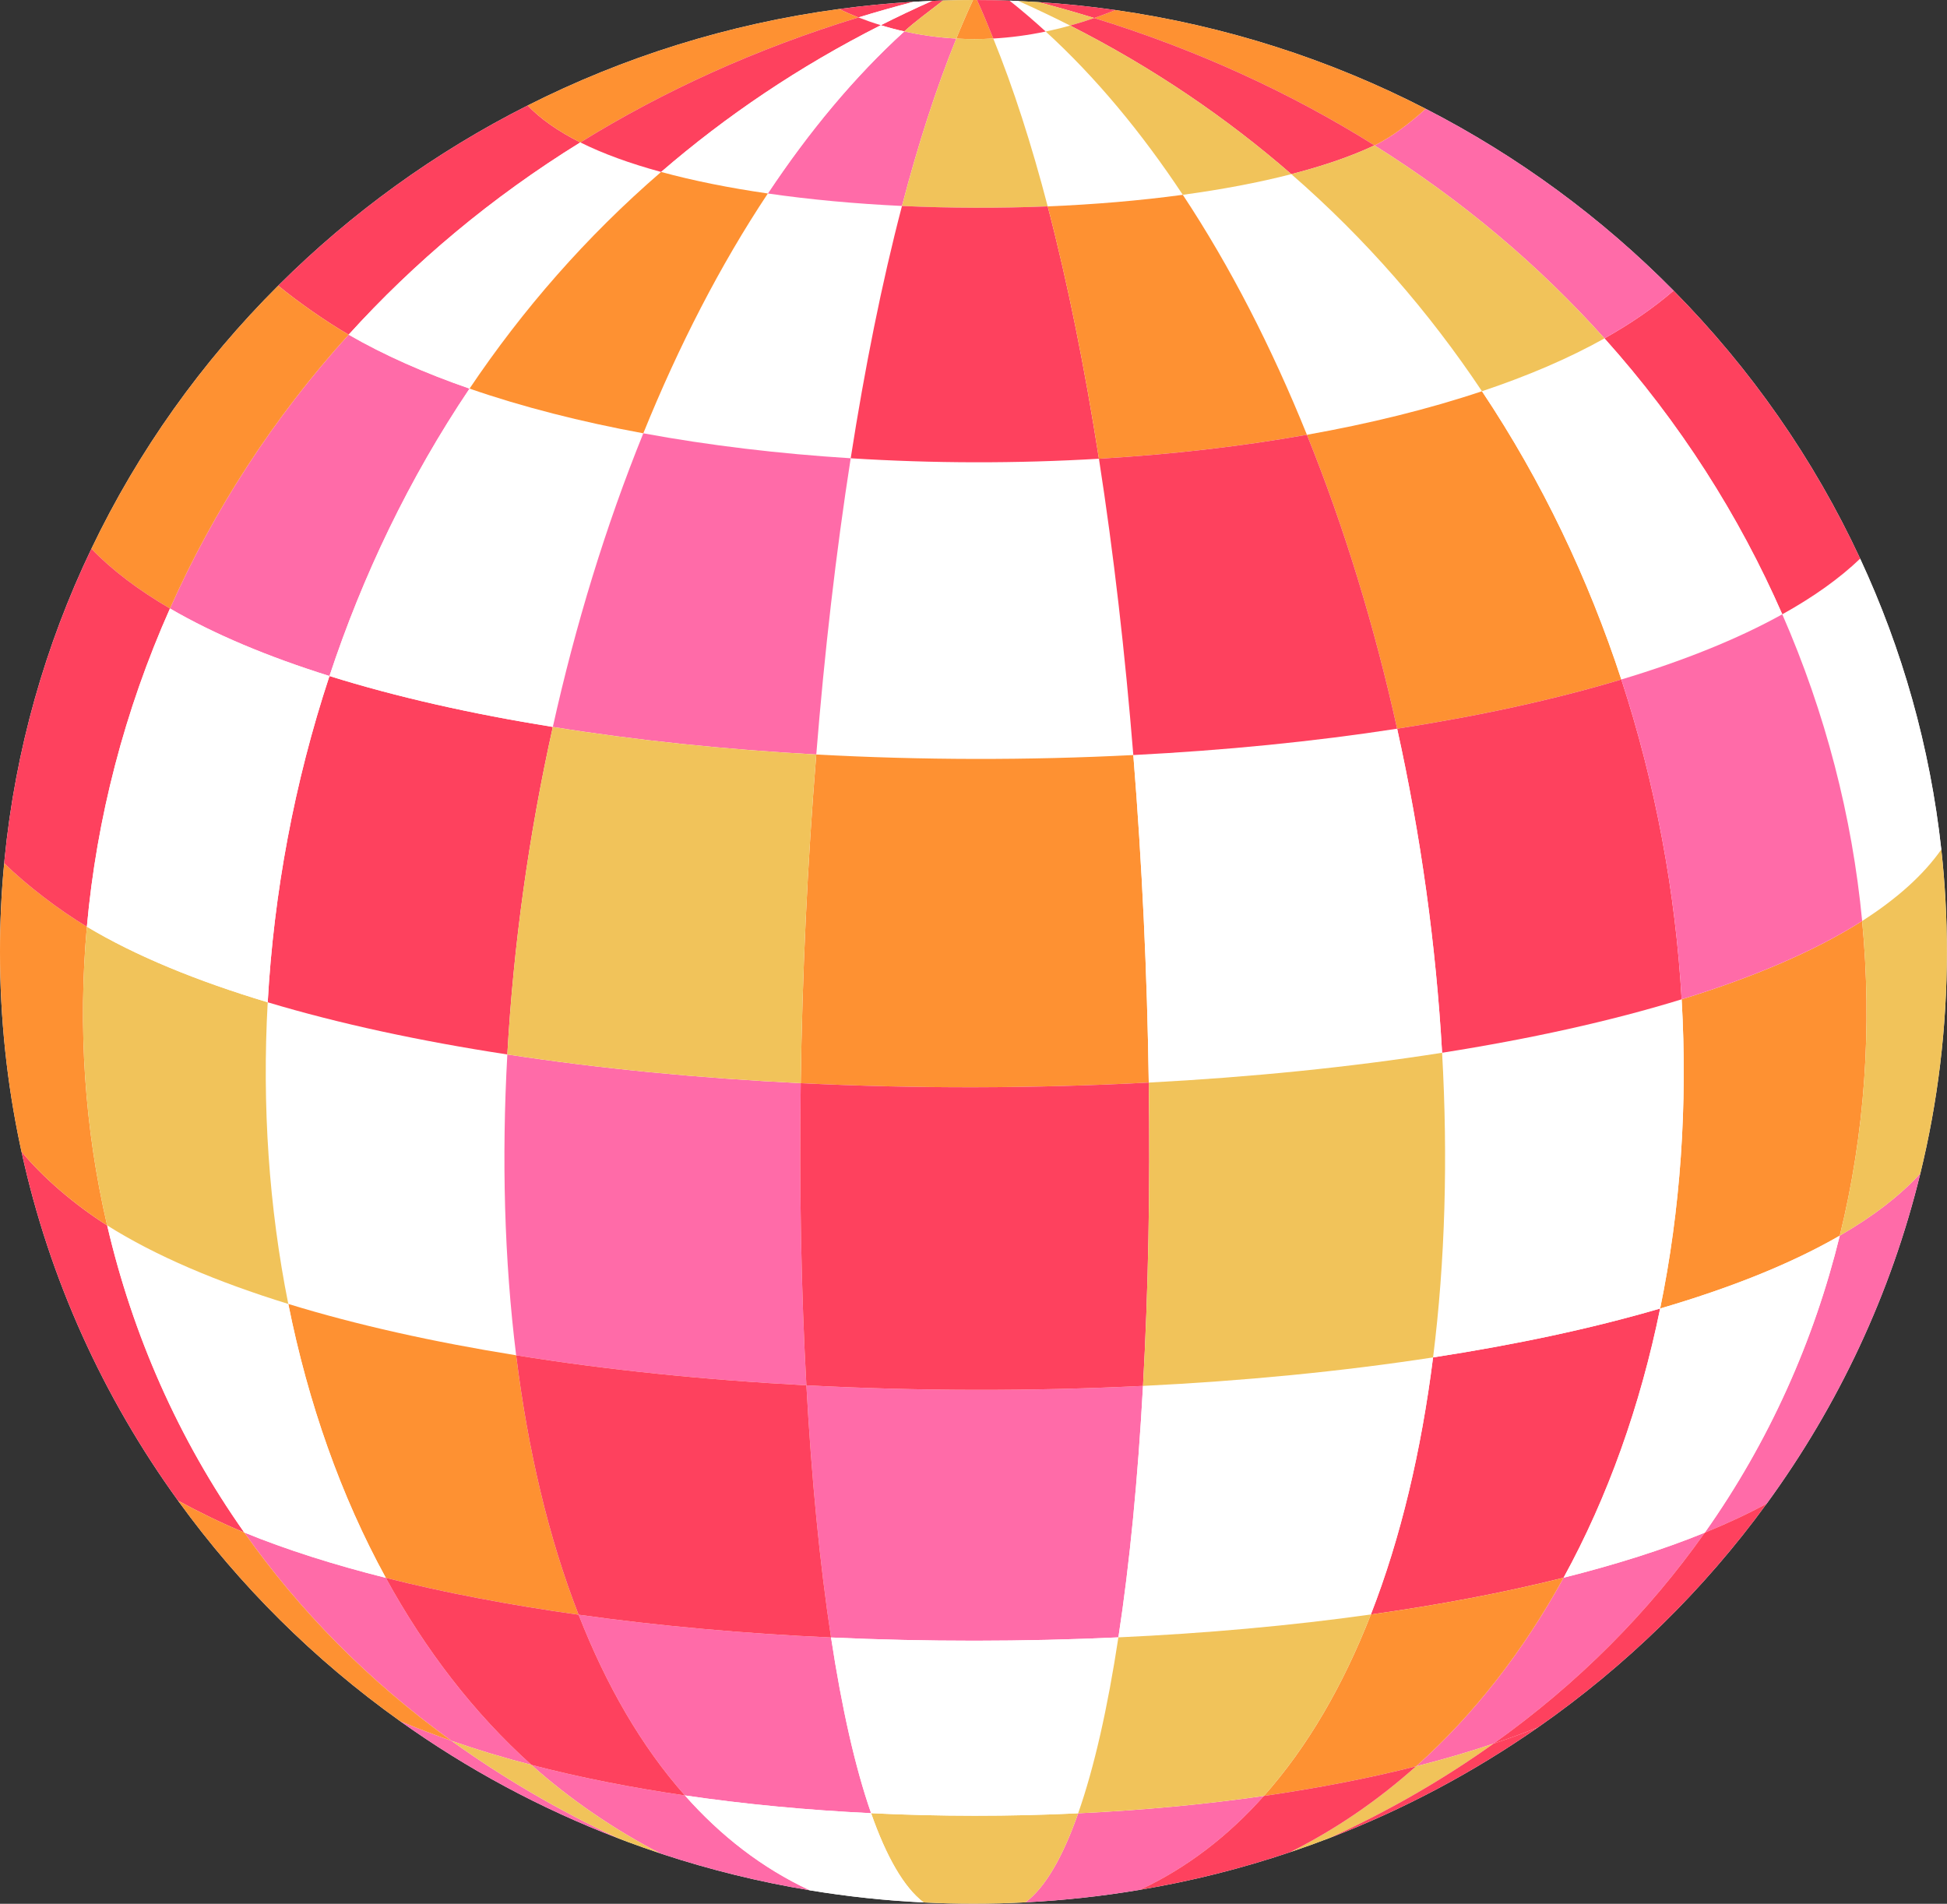<?xml version="1.0" encoding="UTF-8"?>
<!DOCTYPE svg PUBLIC '-//W3C//DTD SVG 1.0//EN'
          'http://www.w3.org/TR/2001/REC-SVG-20010904/DTD/svg10.dtd'>
<svg height="477.5" preserveAspectRatio="xMidYMid meet" version="1.0" viewBox="0.0 0.0 488.3 477.5" width="488.3" xmlns="http://www.w3.org/2000/svg" xmlns:xlink="http://www.w3.org/1999/xlink" zoomAndPan="magnify"
><rect x="0.0" y="0.0" width="488.3" height="477.5" fill="#333333" stroke="none"/><defs
  ><clipPath id="a"
    ><path d="M 0 0 L 488.27 0 L 488.27 477.48 L 0 477.48 Z M 0 0"
    /></clipPath
    ><clipPath id="b"
    ><path d="M 257 450 L 317 450 L 317 477.48 L 257 477.48 Z M 257 450"
    /></clipPath
    ><clipPath id="c"
    ><path d="M 461 213 L 488.27 213 L 488.27 310 L 461 310 Z M 461 213"
    /></clipPath
    ><clipPath id="d"
    ><path d="M 218 454 L 271 454 L 271 477.48 L 218 477.48 Z M 218 454"
    /></clipPath
    ><clipPath id="e"
    ><path d="M 171 450 L 232 450 L 232 477.48 L 171 477.48 Z M 171 450"
    /></clipPath
  ></defs
  ><g
  ><g clip-path="url(#a)" id="change1_21"
    ><path d="M 486.871 213.07 C 484.051 187.301 477.051 162.77 466.52 140.121 C 454.898 115.109 439 92.398 419.73 72.898 C 401.711 54.641 380.73 39.191 357.559 27.289 C 333.691 15 307.48 6.48 279.75 2.52 C 279.75 2.52 279.75 2.52 279.738 2.52 C 273.391 1.609 266.961 0.941 260.449 0.531 C 260.441 0.531 260.441 0.531 260.441 0.531 C 258.781 0.422 257.109 0.328 255.43 0.25 C 254.691 0.219 253.941 0.191 253.191 0.16 C 250.48 0.059 247.762 0.012 245.031 0.012 C 244.73 0 244.441 0 244.141 0 L 244.031 0 C 241.52 0 239.031 0.039 236.539 0.109 L 236.531 0.109 L 233.77 0.219 C 232.238 0.281 230.719 0.359 229.199 0.449 L 229.148 0.449 C 229.148 0.449 229.141 0.449 229.129 0.449 C 222.828 0.82 216.609 1.43 210.449 2.27 C 210.441 2.27 210.441 2.27 210.43 2.27 C 210.43 2.27 210.43 2.27 210.422 2.27 C 182.629 6.02 156.328 14.34 132.352 26.449 C 109.148 38.148 88.121 53.391 70 71.422 C 69.922 71.5 69.852 71.57 69.781 71.648 C 50.582 90.789 34.672 113.07 22.922 137.641 C 11.379 161.719 3.84 188 1.129 215.66 C 1.102 215.941 1.07 216.219 1.051 216.5 L 1.051 216.512 C 0.352 223.82 0 231.238 0 238.738 C 0 255.461 1.762 271.781 5.109 287.531 L 5.109 287.539 C 5.199 287.969 5.301 288.398 5.391 288.828 C 5.391 288.84 5.391 288.84 5.391 288.84 C 12.379 320.879 25.961 350.539 44.66 376.398 C 44.699 376.461 44.75 376.52 44.789 376.578 C 60.09 397.711 78.809 416.301 100.18 431.57 L 100.191 431.578 C 100.25 431.621 100.309 431.668 100.371 431.699 L 100.379 431.711 C 117.141 443.68 135.52 453.609 155.148 461.109 C 155.18 461.121 155.199 461.129 155.219 461.141 C 155.922 461.418 156.629 461.691 157.34 461.949 C 157.359 461.949 157.371 461.961 157.391 461.969 C 160.09 462.969 162.809 463.93 165.559 464.84 C 165.75 464.91 165.93 464.969 166.121 465.031 C 166.129 465.031 166.129 465.039 166.141 465.039 C 166.148 465.039 166.148 465.051 166.16 465.051 C 178.078 468.969 190.41 472.02 203.07 474.109 L 203.078 474.121 C 212.43 475.668 221.969 476.699 231.648 477.168 C 235.781 477.379 239.949 477.48 244.141 477.48 C 248.52 477.48 252.859 477.371 257.18 477.141 C 266.91 476.641 276.5 475.59 285.891 474 L 285.898 474 C 285.91 474 285.922 473.988 285.93 473.988 C 298.871 471.82 311.461 468.641 323.609 464.539 C 326.969 463.41 330.301 462.211 333.602 460.941 C 333.621 460.93 333.629 460.918 333.648 460.918 L 333.66 460.918 C 352.23 453.762 369.68 444.43 385.711 433.262 C 385.719 433.262 385.719 433.25 385.73 433.25 C 385.738 433.25 385.738 433.238 385.75 433.238 C 407.891 417.789 427.281 398.82 443.059 377.16 L 443.07 377.16 C 460.98 352.602 474.238 324.578 481.609 294.328 C 485.969 276.488 488.27 257.879 488.27 238.738 C 488.27 230.07 487.801 221.5 486.871 213.07" fill="#fff"
    /></g
    ><g id="change1_2"
    ><path d="M 486.871 213.07 C 482.309 219.57 475.57 225.539 467.02 231 C 464.531 204.859 457.82 178.84 446.988 154.078 C 454.691 149.801 461.27 145.148 466.52 140.121 C 477.051 162.77 484.051 187.301 486.871 213.07" fill="#fff"
    /></g
    ><g id="change1_3"
    ><path d="M 129.449 339.93 C 108.719 336.609 89.398 332.309 72.301 327.051 C 67.469 302.922 65.691 277.328 67.141 251.391 C 85.102 256.781 105.43 261.141 127.238 264.48 C 125.789 290.531 126.48 316.051 129.449 339.93" fill="#fff"
    /></g
    ><g id="change1_4"
    ><path d="M 268.371 6.41 C 266.289 7 264.262 7.488 262.262 7.91 C 259.352 5.25 256.219 2.559 253.191 0.16 C 253.941 0.191 254.691 0.219 255.43 0.25 C 259.73 2.172 264.262 4.32 268.371 6.41" fill="#fff"
    /></g
    ><g id="change2_1"
    ><path d="M 233.77 0.219 C 233.762 0.23 233.738 0.23 233.73 0.238 C 229.441 2.141 225.012 4.25 220.91 6.32 C 222.762 6.891 224.719 7.422 226.801 7.879 C 229.422 5.441 232.879 2.969 236.488 0.141 L 236.5 0.141 C 236.512 0.129 236.52 0.121 236.531 0.109 L 233.77 0.219" fill="#fe415e"
    /></g
    ><g id="change2_2"
    ><path d="M 229.129 0.449 C 224.57 1.641 219.66 3.031 215.281 4.371 C 213.738 3.77 211.859 2.941 210.43 2.27 C 210.441 2.27 210.441 2.27 210.449 2.27 C 216.609 1.43 222.828 0.82 229.129 0.449" fill="#fe415e"
    /></g
    ><g id="change1_5"
    ><path d="M 296.641 48.859 C 285.891 50.32 274.441 51.289 262.762 51.762 C 258.719 36.281 254.18 22.109 249.109 9.66 C 253.27 9.43 257.66 8.871 262.262 7.91 C 274.789 19.352 286.27 33.199 296.641 48.859" fill="#fff"
    /></g
    ><g id="change1_6"
    ><path d="M 226.211 51.66 C 221.148 70.988 216.871 92.371 213.352 114.941 C 195.43 113.82 177.879 111.73 161.34 108.68 C 170.191 86.82 180.641 66.48 192.57 48.531 C 203.219 50.07 214.578 51.109 226.211 51.66" fill="#fff"
    /></g
    ><g id="change1_7"
    ><path d="M 284.23 189.379 C 257.941 190.719 230.988 190.68 204.719 189.238 C 206.77 163.789 209.641 138.699 213.352 114.941 C 233.93 116.25 255.012 116.281 275.609 115.059 C 279.309 138.828 282.172 163.93 284.23 189.379" fill="#fff"
    /></g
    ><g id="change3_2"
    ><path d="M 155.148 461.109 C 135.52 453.609 117.141 443.68 100.379 431.711 C 104.328 433.352 109.25 435.25 113.23 436.629 L 113.238 436.629 C 125.648 445.59 140.078 454.109 155.148 461.109" fill="#ff6ba8"
    /></g
    ><g id="change3_3"
    ><path d="M 133.289 442.668 C 126.281 440.859 119.59 438.84 113.238 436.629 L 113.23 436.629 C 92.309 421.551 75.012 403.859 61.262 384.379 C 71.809 388.691 83.75 392.48 96.762 395.75 C 106.629 413.781 118.852 429.691 133.289 442.668" fill="#ff6ba8"
    /></g
    ><g id="change3_4"
    ><path d="M 427.551 384.418 C 413.59 404.199 395.949 422.121 374.578 437.328 C 374.57 437.34 374.57 437.34 374.559 437.34 C 368.398 439.41 361.91 441.309 355.141 443.02 C 369.781 429.98 382.148 413.93 392.141 395.719 C 405.148 392.449 417.07 388.691 427.551 384.418" fill="#ff6ba8"
    /></g
    ><g id="change3_5"
    ><path d="M 481.609 294.328 C 474.238 324.578 460.98 352.602 443.07 377.16 L 443.059 377.16 C 438.328 379.719 433.148 382.141 427.551 384.418 C 443.68 361.609 454.93 336.34 461.41 309.922 C 469.648 305.16 476.469 299.961 481.609 294.328" fill="#ff6ba8"
    /></g
    ><g id="change3_6"
    ><path d="M 203.07 474.109 C 190.41 472.02 178.078 468.969 166.16 465.051 C 166.148 465.051 166.148 465.039 166.141 465.039 C 166.129 465.039 166.129 465.031 166.121 465.031 C 165.93 464.969 165.75 464.91 165.559 464.84 C 154.219 459.02 142.66 451.109 133.289 442.668 C 145.34 445.809 158.281 448.359 171.77 450.328 C 180.77 460.5 191.18 468.57 203.07 474.109" fill="#ff6ba8"
    /></g
    ><g clip-path="url(#b)" id="change3_1"
    ><path d="M 316.98 450.449 C 308.039 460.5 297.699 468.488 285.93 473.988 C 285.922 473.988 285.91 474 285.898 474 L 285.891 474 C 276.5 475.59 266.91 476.641 257.18 477.141 C 262.16 473.41 266.578 465.711 270.398 454.809 L 270.41 454.809 C 286.328 454.059 302 452.602 316.98 450.449" fill="#ff6ba8"
    /></g
    ><g id="change2_3"
    ><path d="M 61.262 384.379 C 55.641 382.07 49.539 379.059 44.66 376.398 C 25.961 350.539 12.379 320.879 5.391 288.84 C 10.672 295.281 18.82 302.27 26.871 307.352 L 26.879 307.352 C 33.238 334.68 44.66 360.828 61.262 384.379" fill="#fe415e"
    /></g
    ><g id="change3_7"
    ><path d="M 218.469 454.781 C 202.512 454.02 186.789 452.531 171.77 450.328 C 160.84 438.012 151.988 422.621 145.109 405 C 165.25 407.82 186.621 409.73 208.422 410.711 C 211.102 428.309 214.461 443.301 218.469 454.781" fill="#ff6ba8"
    /></g
    ><g id="change3_8"
    ><path d="M 286.66 347.609 C 285.391 370.809 283.32 392.191 280.488 410.68 C 256.66 411.789 232.281 411.801 208.422 410.711 C 205.59 392.16 203.52 370.73 202.238 347.461 C 230.121 348.93 258.75 348.98 286.66 347.609" fill="#ff6ba8"
    /></g
    ><g id="change2_4"
    ><path d="M 416.359 328.199 C 411.371 352.609 403.23 375.5 392.141 395.719 C 377.289 399.449 361.012 402.531 343.809 404.941 C 351.301 385.75 356.449 363.898 359.41 340.461 C 380 337.301 399.25 333.211 416.359 328.199" fill="#fe415e"
    /></g
    ><g id="change1_8"
    ><path d="M 371.672 98.129 C 358.301 102.609 343.488 106.25 327.781 109.051 L 327.77 109.051 C 318.949 87.191 308.531 66.828 296.641 48.859 C 306.41 47.539 315.602 45.809 323.859 43.68 C 342.559 59.941 358.461 78.328 371.672 98.129" fill="#fff"
    /></g
    ><g id="change3_9"
    ><path d="M 239.84 9.672 C 234.789 22.09 230.25 36.219 226.211 51.66 C 214.578 51.109 203.219 50.07 192.57 48.531 C 202.898 32.988 214.328 19.238 226.801 7.879 C 230.762 8.762 235.109 9.41 239.84 9.672" fill="#ff6ba8"
    /></g
    ><g id="change2_5"
    ><path d="M 145.539 35.719 C 123.238 49.512 103.852 65.828 87.441 83.941 C 81.879 80.719 74.84 75.809 69.781 71.648 C 69.852 71.57 69.922 71.5 70 71.422 C 88.121 53.391 109.148 38.148 132.352 26.449 C 135.461 29.789 140.191 33.059 145.539 35.719" fill="#fe415e"
    /></g
    ><g id="change3_10"
    ><path d="M 117.762 97.469 C 102.609 120.012 90.949 144.391 82.629 169.559 C 67.289 164.75 53.762 159.102 42.629 152.621 C 53.551 128.09 68.52 104.82 87.441 83.941 C 96.301 89.07 106.52 93.578 117.762 97.469" fill="#ff6ba8"
    /></g
    ><g id="change2_6"
    ><path d="M 466.52 140.121 C 461.27 145.148 454.691 149.801 446.988 154.078 C 436.191 129.371 421.289 105.922 402.398 84.871 C 408.949 81.199 414.77 77.211 419.73 72.898 C 439 92.398 454.898 115.109 466.52 140.121" fill="#fe415e"
    /></g
    ><g id="change4_1"
    ><path d="M 461.41 309.922 C 449.219 316.969 433.91 323.07 416.359 328.199 C 421.441 303.512 423.289 277.262 421.75 250.648 C 439.711 245.129 455.121 238.57 467.02 231 C 469.551 257.59 467.719 284.289 461.41 309.922" fill="#fe9132"
    /></g
    ><g id="change4_2"
    ><path d="M 392.141 395.719 C 382.148 413.93 369.781 429.98 355.141 443.02 C 343.18 446.051 330.352 448.531 316.98 450.449 C 327.98 438.102 336.891 422.66 343.809 404.941 C 361.012 402.531 377.289 399.449 392.141 395.719" fill="#fe9132"
    /></g
    ><g id="change4_3"
    ><path d="M 26.871 307.352 C 18.82 302.27 10.672 295.281 5.391 288.84 C 5.391 288.84 5.391 288.84 5.391 288.828 C 5.301 288.398 5.199 287.969 5.109 287.539 L 5.109 287.531 C 1.762 271.781 0 255.461 0 238.738 C 0 231.238 0.352 223.82 1.051 216.512 C 6.609 221.969 14.789 228.238 21.789 232.43 C 19.531 257.648 21.191 282.961 26.871 307.352" fill="#fe9132"
    /></g
    ><g id="change4_4"
    ><path d="M 113.23 436.629 C 109.25 435.25 104.328 433.352 100.379 431.711 L 100.371 431.699 C 100.309 431.668 100.25 431.621 100.191 431.578 L 100.18 431.57 C 78.809 416.301 60.09 397.711 44.789 376.578 C 44.75 376.52 44.699 376.461 44.66 376.398 C 49.539 379.059 55.641 382.07 61.262 384.379 C 75.012 403.859 92.309 421.551 113.23 436.629" fill="#fe9132"
    /></g
    ><g id="change4_5"
    ><path d="M 145.109 405 C 127.93 402.59 111.648 399.512 96.762 395.75 C 85.488 375.199 77.281 351.898 72.301 327.051 C 89.398 332.309 108.719 336.609 129.449 339.93 C 132.379 363.602 137.559 385.648 145.109 405" fill="#fe9132"
    /></g
    ><g id="change1_9"
    ><path d="M 359.41 340.461 C 356.449 363.898 351.301 385.75 343.809 404.941 C 323.699 407.762 302.32 409.68 280.488 410.68 C 283.32 392.191 285.391 370.809 286.66 347.609 C 311.859 346.379 336.469 343.988 359.41 340.461" fill="#fff"
    /></g
    ><g id="change4_6"
    ><path d="M 406.621 170.43 C 389.738 175.52 370.719 179.629 350.398 182.77 C 344.75 157.219 337.16 132.289 327.77 109.051 L 327.781 109.051 C 343.488 106.25 358.301 102.609 371.672 98.129 C 386.77 120.75 398.359 145.199 406.621 170.43" fill="#fe9132"
    /></g
    ><g id="change3_11"
    ><path d="M 419.73 72.898 C 414.77 77.211 408.949 81.199 402.398 84.871 C 386.121 66.711 366.871 50.328 344.719 36.461 C 349.102 34.398 354.07 30.48 357.559 27.289 C 380.73 39.191 401.711 54.641 419.73 72.898" fill="#ff6ba8"
    /></g
    ><g id="change4_7"
    ><path d="M 357.559 27.289 C 354.07 30.48 349.102 34.398 344.719 36.461 C 323.852 23.379 300.398 12.531 274.43 4.52 C 276.078 3.949 278.02 3.219 279.738 2.52 C 279.75 2.52 279.75 2.52 279.75 2.52 C 307.48 6.48 333.691 15 357.559 27.289" fill="#fe9132"
    /></g
    ><g id="change4_8"
    ><path d="M 249.109 9.66 C 245.879 9.852 242.781 9.84 239.84 9.672 C 241.172 6.398 242.621 3.031 244.031 0 L 244.141 0 C 244.441 0 244.73 0 245.031 0.012 C 246.43 3.031 247.789 6.398 249.109 9.66" fill="#fe9132"
    /></g
    ><g id="change1_10"
    ><path d="M 233.77 0.219 C 229.469 2.129 225.02 4.238 220.91 6.32 C 218.898 5.711 217.02 5.051 215.281 4.371 C 219.66 3.031 224.57 1.641 229.129 0.449 C 229.141 0.449 229.148 0.449 229.148 0.449 L 229.199 0.449 C 230.719 0.359 232.238 0.281 233.77 0.219" fill="#fff"
    /></g
    ><g id="change4_9"
    ><path d="M 87.441 83.941 C 68.52 104.82 53.551 128.09 42.629 152.621 L 42.621 152.621 C 34.781 148.039 28.141 143.051 22.922 137.641 C 34.672 113.07 50.582 90.789 69.781 71.648 C 74.84 75.809 81.879 80.719 87.441 83.941" fill="#fe9132"
    /></g
    ><g id="change4_10"
    ><path d="M 215.281 4.371 C 189.559 12.238 166.301 22.879 145.551 35.719 L 145.539 35.719 C 140.191 33.059 135.461 29.789 132.352 26.449 C 156.328 14.34 182.629 6.02 210.422 2.27 C 210.43 2.27 210.43 2.27 210.43 2.27 C 211.859 2.941 213.738 3.77 215.281 4.371" fill="#fe9132"
    /></g
    ><g id="change2_7"
    ><path d="M 42.629 152.621 C 31.211 178.262 24.23 205.289 21.789 232.43 C 14.789 228.238 6.609 221.969 1.051 216.512 L 1.051 216.5 C 1.07 216.219 1.102 215.941 1.129 215.66 C 3.84 188 11.379 161.719 22.922 137.641 C 28.141 143.051 34.781 148.039 42.621 152.621 L 42.629 152.621" fill="#fe415e"
    /></g
    ><g id="change2_8"
    ><path d="M 279.738 2.52 C 278.02 3.219 276.078 3.949 274.43 4.52 C 269.969 3.141 265.078 1.75 260.449 0.531 C 266.961 0.941 273.391 1.609 279.738 2.52" fill="#fe415e"
    /></g
    ><g id="change2_9"
    ><path d="M 262.262 7.91 C 257.66 8.871 253.27 9.43 249.109 9.66 C 247.789 6.398 246.43 3.031 245.031 0.012 C 247.762 0.012 250.48 0.059 253.191 0.16 C 256.219 2.559 259.352 5.25 262.262 7.91" fill="#fe415e"
    /></g
    ><g id="change5_2"
    ><path d="M 274.43 4.52 C 272.379 5.23 270.359 5.859 268.379 6.41 L 268.371 6.41 C 264.262 4.32 259.73 2.172 255.43 0.25 C 257.109 0.328 258.781 0.422 260.441 0.531 C 260.441 0.531 260.441 0.531 260.449 0.531 C 265.078 1.75 269.969 3.141 274.43 4.52" fill="#f1c35a"
    /></g
    ><g id="change5_3"
    ><path d="M 244.031 0 C 242.621 3.031 241.172 6.398 239.84 9.672 C 235.109 9.41 230.762 8.762 226.801 7.879 C 229.43 5.43 232.91 2.949 236.531 0.109 L 236.539 0.109 C 239.031 0.039 241.52 0 244.031 0" fill="#f1c35a"
    /></g
    ><g clip-path="url(#c)" id="change5_1"
    ><path d="M 488.27 238.738 C 488.27 257.879 485.969 276.488 481.609 294.328 C 476.469 299.961 469.648 305.16 461.41 309.922 C 467.719 284.289 469.551 257.59 467.02 231 C 475.57 225.539 482.309 219.57 486.871 213.07 C 487.801 221.5 488.27 230.07 488.27 238.738" fill="#f1c35a"
    /></g
    ><g id="change2_10"
    ><path d="M 443.059 377.16 C 427.281 398.82 407.891 417.789 385.75 433.238 C 385.738 433.238 385.738 433.25 385.73 433.25 C 385.719 433.25 385.719 433.262 385.711 433.262 C 382.141 434.691 378.43 436.051 374.578 437.328 C 395.949 422.121 413.59 404.199 427.551 384.418 C 433.148 382.141 438.328 379.719 443.059 377.16" fill="#fe415e"
    /></g
    ><g id="change5_4"
    ><path d="M 374.559 437.34 C 362.191 446.18 348.559 454.078 333.66 460.918 L 333.648 460.918 C 333.629 460.918 333.621 460.93 333.602 460.941 C 330.301 462.211 326.969 463.41 323.609 464.539 C 335.059 458.801 345.578 451.559 355.141 443.02 C 361.91 441.309 368.398 439.41 374.559 437.34" fill="#f1c35a"
    /></g
    ><g id="change5_5"
    ><path d="M 165.559 464.84 C 162.809 463.93 160.09 462.969 157.391 461.969 C 157.371 461.961 157.359 461.949 157.34 461.949 C 156.629 461.691 155.922 461.418 155.219 461.141 C 155.199 461.129 155.18 461.121 155.148 461.109 C 140.078 454.109 125.648 445.59 113.238 436.629 C 119.59 438.84 126.281 440.859 133.289 442.668 C 142.66 451.109 154.219 459.02 165.559 464.84" fill="#f1c35a"
    /></g
    ><g clip-path="url(#d)" id="change5_13"
    ><path d="M 270.398 454.809 C 266.578 465.711 262.16 473.41 257.18 477.141 C 252.859 477.371 248.52 477.48 244.141 477.48 C 239.949 477.48 235.781 477.379 231.648 477.168 C 226.691 473.398 222.289 465.68 218.469 454.781 C 235.691 455.629 253.191 455.629 270.398 454.809" fill="#f1c35a"
    /></g
    ><g clip-path="url(#e)" id="change1_1"
    ><path d="M 231.648 477.168 C 221.969 476.699 212.43 475.668 203.078 474.121 L 203.07 474.109 C 191.18 468.57 180.77 460.5 171.77 450.328 C 186.789 452.531 202.512 454.02 218.469 454.781 C 222.289 465.68 226.691 473.398 231.648 477.168" fill="#fff"
    /></g
    ><g id="change3_12"
    ><path d="M 202.238 347.461 C 176.988 346.129 152.359 343.621 129.449 339.93 C 126.48 316.051 125.789 290.531 127.238 264.48 C 150.461 268.031 175.352 270.43 200.82 271.68 C 200.449 298.09 200.93 323.719 202.238 347.461" fill="#ff6ba8"
    /></g
    ><g id="change2_11"
    ><path d="M 138.648 182.328 C 132.609 209.43 128.762 237.238 127.238 264.48 C 105.43 261.141 85.102 256.781 67.141 251.391 C 68.66 224.078 73.762 196.371 82.629 169.559 C 99.43 174.82 118.379 179.078 138.648 182.328" fill="#fe415e"
    /></g
    ><g id="change1_11"
    ><path d="M 165.801 43.129 C 147.02 59.34 131.039 77.699 117.762 97.469 C 106.52 93.578 96.301 89.07 87.441 83.941 C 103.852 65.828 123.238 49.512 145.539 35.719 L 145.551 35.719 C 151.262 38.57 158.102 41.039 165.801 43.129" fill="#fff"
    /></g
    ><g id="change1_12"
    ><path d="M 96.762 395.75 C 83.75 392.48 71.809 388.691 61.262 384.379 C 44.66 360.828 33.238 334.68 26.879 307.352 C 38.98 314.98 54.43 321.539 72.301 327.051 C 77.281 351.898 85.488 375.199 96.762 395.75" fill="#fff"
    /></g
    ><g id="change1_13"
    ><path d="M 161.34 108.68 C 151.93 131.891 144.32 156.789 138.648 182.328 C 118.379 179.078 99.43 174.82 82.629 169.559 C 90.949 144.391 102.609 120.012 117.762 97.469 C 131.031 102.07 145.738 105.809 161.34 108.68" fill="#fff"
    /></g
    ><g id="change5_6"
    ><path d="M 72.301 327.051 C 54.43 321.539 38.98 314.98 26.879 307.352 L 26.871 307.352 C 21.191 282.961 19.531 257.648 21.789 232.43 C 34.02 239.762 49.43 246.07 67.141 251.391 C 65.691 277.328 67.469 302.922 72.301 327.051" fill="#f1c35a"
    /></g
    ><g id="change2_12"
    ><path d="M 355.141 443.02 C 345.578 451.559 335.059 458.801 323.609 464.539 C 311.461 468.641 298.871 471.82 285.93 473.988 C 297.699 468.488 308.039 460.5 316.98 450.449 C 330.352 448.531 343.18 446.051 355.141 443.02" fill="#fe415e"
    /></g
    ><g id="change1_14"
    ><path d="M 416.359 328.199 C 399.25 333.211 380 337.301 359.41 340.461 C 362.449 316.301 363.16 290.441 361.672 264.051 C 383.59 260.602 403.922 256.141 421.75 250.648 C 423.289 277.262 421.441 303.512 416.359 328.199" fill="#fff"
    /></g
    ><g id="change1_15"
    ><path d="M 446.988 154.078 C 435.73 160.328 422.07 165.789 406.621 170.43 C 398.359 145.199 386.77 120.75 371.672 98.129 C 383.07 94.32 393.422 89.898 402.398 84.871 C 421.289 105.922 436.191 129.371 446.988 154.078" fill="#fff"
    /></g
    ><g id="change1_16"
    ><path d="M 461.41 309.922 C 454.93 336.34 443.68 361.609 427.551 384.418 C 417.07 388.691 405.148 392.449 392.141 395.719 C 403.23 375.5 411.371 352.609 416.359 328.199 C 433.91 323.07 449.219 316.969 461.41 309.922" fill="#fff"
    /></g
    ><g id="change2_13"
    ><path d="M 421.75 250.648 C 403.922 256.141 383.59 260.602 361.672 264.051 C 360.148 237.102 356.34 209.59 350.398 182.77 C 370.719 179.629 389.738 175.52 406.621 170.43 C 415.23 196.73 420.211 223.879 421.75 250.648" fill="#fe415e"
    /></g
    ><g id="change4_11"
    ><path d="M 288.102 271.531 C 259.309 273.039 229.691 273.102 200.82 271.68 C 201.199 244.602 202.488 216.711 204.719 189.238 C 230.988 190.68 257.941 190.719 284.23 189.379 C 286.441 216.762 287.719 244.539 288.102 271.531" fill="#fe9132"
    /></g
    ><g id="change1_17"
    ><path d="M 361.672 264.051 C 338.539 267.691 313.648 270.18 288.102 271.531 C 287.719 244.539 286.441 216.762 284.23 189.379 C 307.09 188.211 329.441 186.012 350.398 182.77 C 356.34 209.59 360.148 237.102 361.672 264.051" fill="#fff"
    /></g
    ><g id="change3_13"
    ><path d="M 467.02 231 C 455.121 238.57 439.711 245.129 421.75 250.648 C 420.211 223.879 415.23 196.73 406.621 170.43 C 422.07 165.789 435.73 160.328 446.988 154.078 C 457.82 178.84 464.531 204.859 467.02 231" fill="#ff6ba8"
    /></g
    ><g id="change2_14"
    ><path d="M 385.711 433.262 C 369.68 444.43 352.23 453.762 333.66 460.918 C 348.559 454.078 362.191 446.18 374.559 437.34 C 374.57 437.34 374.57 437.34 374.578 437.328 C 378.43 436.051 382.141 434.691 385.711 433.262" fill="#fe415e"
    /></g
    ><g id="change2_15"
    ><path d="M 344.719 36.461 C 338.828 39.238 331.781 41.641 323.859 43.68 C 307.531 29.48 289.059 16.898 268.379 6.41 C 270.359 5.859 272.379 5.23 274.43 4.52 C 300.398 12.531 323.852 23.379 344.719 36.461" fill="#fe415e"
    /></g
    ><g id="change5_7"
    ><path d="M 402.398 84.871 C 393.422 89.898 383.07 94.32 371.672 98.129 C 358.461 78.328 342.559 59.941 323.859 43.68 C 331.781 41.641 338.828 39.238 344.719 36.461 C 366.871 50.328 386.121 66.711 402.398 84.871" fill="#f1c35a"
    /></g
    ><g id="change2_16"
    ><path d="M 220.91 6.32 C 200.398 16.68 182.051 29.102 165.809 43.129 L 165.801 43.129 C 158.102 41.039 151.262 38.57 145.551 35.719 C 166.301 22.879 189.559 12.238 215.281 4.371 C 217.02 5.051 218.898 5.711 220.91 6.32" fill="#fe415e"
    /></g
    ><g id="change1_18"
    ><path d="M 226.801 7.879 C 214.328 19.238 202.898 32.988 192.57 48.531 C 182.941 47.141 173.91 45.34 165.809 43.129 C 182.051 29.102 200.398 16.68 220.91 6.32 C 222.762 6.891 224.719 7.422 226.801 7.879" fill="#fff"
    /></g
    ><g id="change5_8"
    ><path d="M 262.762 51.762 C 250.648 52.262 238.301 52.219 226.219 51.66 L 226.211 51.66 C 230.25 36.219 234.789 22.09 239.84 9.672 C 242.781 9.84 245.879 9.852 249.109 9.66 C 254.18 22.109 258.719 36.281 262.762 51.762" fill="#f1c35a"
    /></g
    ><g id="change5_9"
    ><path d="M 323.859 43.68 C 315.602 45.809 306.41 47.539 296.641 48.859 C 286.27 33.199 274.789 19.352 262.262 7.91 C 264.262 7.488 266.289 7 268.371 6.41 L 268.379 6.41 C 289.059 16.898 307.531 29.48 323.859 43.68" fill="#f1c35a"
    /></g
    ><g id="change2_17"
    ><path d="M 275.609 115.059 C 255.012 116.281 233.93 116.25 213.352 114.941 C 216.871 92.371 221.148 70.988 226.211 51.66 L 226.219 51.66 C 238.301 52.219 250.648 52.262 262.762 51.762 C 267.82 71.102 272.09 92.48 275.609 115.059" fill="#fe415e"
    /></g
    ><g id="change4_12"
    ><path d="M 192.57 48.531 C 180.641 66.48 170.191 86.82 161.34 108.68 C 145.738 105.809 131.031 102.07 117.762 97.469 C 131.039 77.699 147.02 59.34 165.801 43.129 L 165.809 43.129 C 173.91 45.34 182.941 47.141 192.57 48.531" fill="#fe9132"
    /></g
    ><g id="change4_13"
    ><path d="M 327.77 109.051 C 311.172 112 293.578 114.012 275.609 115.059 C 272.09 92.48 267.82 71.102 262.762 51.762 C 274.441 51.289 285.891 50.32 296.641 48.859 C 308.531 66.828 318.949 87.191 327.77 109.051" fill="#fe9132"
    /></g
    ><g id="change2_18"
    ><path d="M 350.398 182.77 C 329.441 186.012 307.09 188.211 284.23 189.379 C 282.172 163.93 279.309 138.828 275.609 115.059 C 293.578 114.012 311.172 112 327.77 109.051 C 337.16 132.289 344.75 157.219 350.398 182.77" fill="#fe415e"
    /></g
    ><g id="change3_14"
    ><path d="M 213.352 114.941 C 209.641 138.699 206.77 163.789 204.719 189.238 C 181.879 188 159.551 185.699 138.648 182.328 C 144.32 156.789 151.93 131.891 161.34 108.68 C 177.879 111.73 195.43 113.82 213.352 114.941" fill="#ff6ba8"
    /></g
    ><g id="change5_10"
    ><path d="M 204.719 189.238 C 202.488 216.711 201.199 244.602 200.82 271.68 C 175.352 270.43 150.461 268.031 127.238 264.48 C 128.762 237.238 132.609 209.43 138.648 182.328 C 159.551 185.699 181.879 188 204.719 189.238" fill="#f1c35a"
    /></g
    ><g id="change1_19"
    ><path d="M 82.629 169.559 C 73.762 196.371 68.66 224.078 67.141 251.391 C 49.43 246.07 34.02 239.762 21.789 232.43 C 24.23 205.289 31.211 178.262 42.629 152.621 C 53.762 159.102 67.289 164.75 82.629 169.559" fill="#fff"
    /></g
    ><g id="change2_19"
    ><path d="M 208.422 410.711 C 186.621 409.73 165.25 407.82 145.109 405 C 137.559 385.648 132.379 363.602 129.449 339.93 C 152.359 343.621 176.988 346.129 202.238 347.461 C 203.52 370.73 205.59 392.16 208.422 410.711" fill="#fe415e"
    /></g
    ><g id="change2_20"
    ><path d="M 286.66 347.609 C 258.75 348.98 230.121 348.93 202.238 347.461 C 200.93 323.719 200.449 298.09 200.82 271.68 C 229.691 273.102 259.309 273.039 288.102 271.531 C 288.48 298.051 287.988 323.789 286.66 347.609" fill="#fe415e"
    /></g
    ><g id="change1_20"
    ><path d="M 280.488 410.68 C 277.809 428.32 274.43 443.34 270.398 454.809 C 253.191 455.629 235.691 455.629 218.469 454.781 C 214.461 443.301 211.102 428.309 208.422 410.711 C 232.281 411.801 256.66 411.789 280.488 410.68" fill="#fff"
    /></g
    ><g id="change2_21"
    ><path d="M 171.77 450.328 C 158.281 448.359 145.34 445.809 133.289 442.668 C 118.852 429.691 106.629 413.781 96.762 395.75 C 111.648 399.512 127.93 402.59 145.109 405 C 151.988 422.621 160.84 438.012 171.77 450.328" fill="#fe415e"
    /></g
    ><g id="change5_11"
    ><path d="M 359.41 340.461 C 336.469 343.988 311.859 346.379 286.66 347.609 C 287.988 323.789 288.48 298.051 288.102 271.531 C 313.648 270.18 338.539 267.691 361.672 264.051 C 363.16 290.441 362.449 316.301 359.41 340.461" fill="#f1c35a"
    /></g
    ><g id="change5_12"
    ><path d="M 343.809 404.941 C 336.891 422.66 327.98 438.102 316.98 450.449 C 302 452.602 286.328 454.059 270.41 454.809 L 270.398 454.809 C 274.43 443.34 277.809 428.32 280.488 410.68 C 302.32 409.68 323.699 407.762 343.809 404.941" fill="#f1c35a"
    /></g
  ></g
></svg
>
